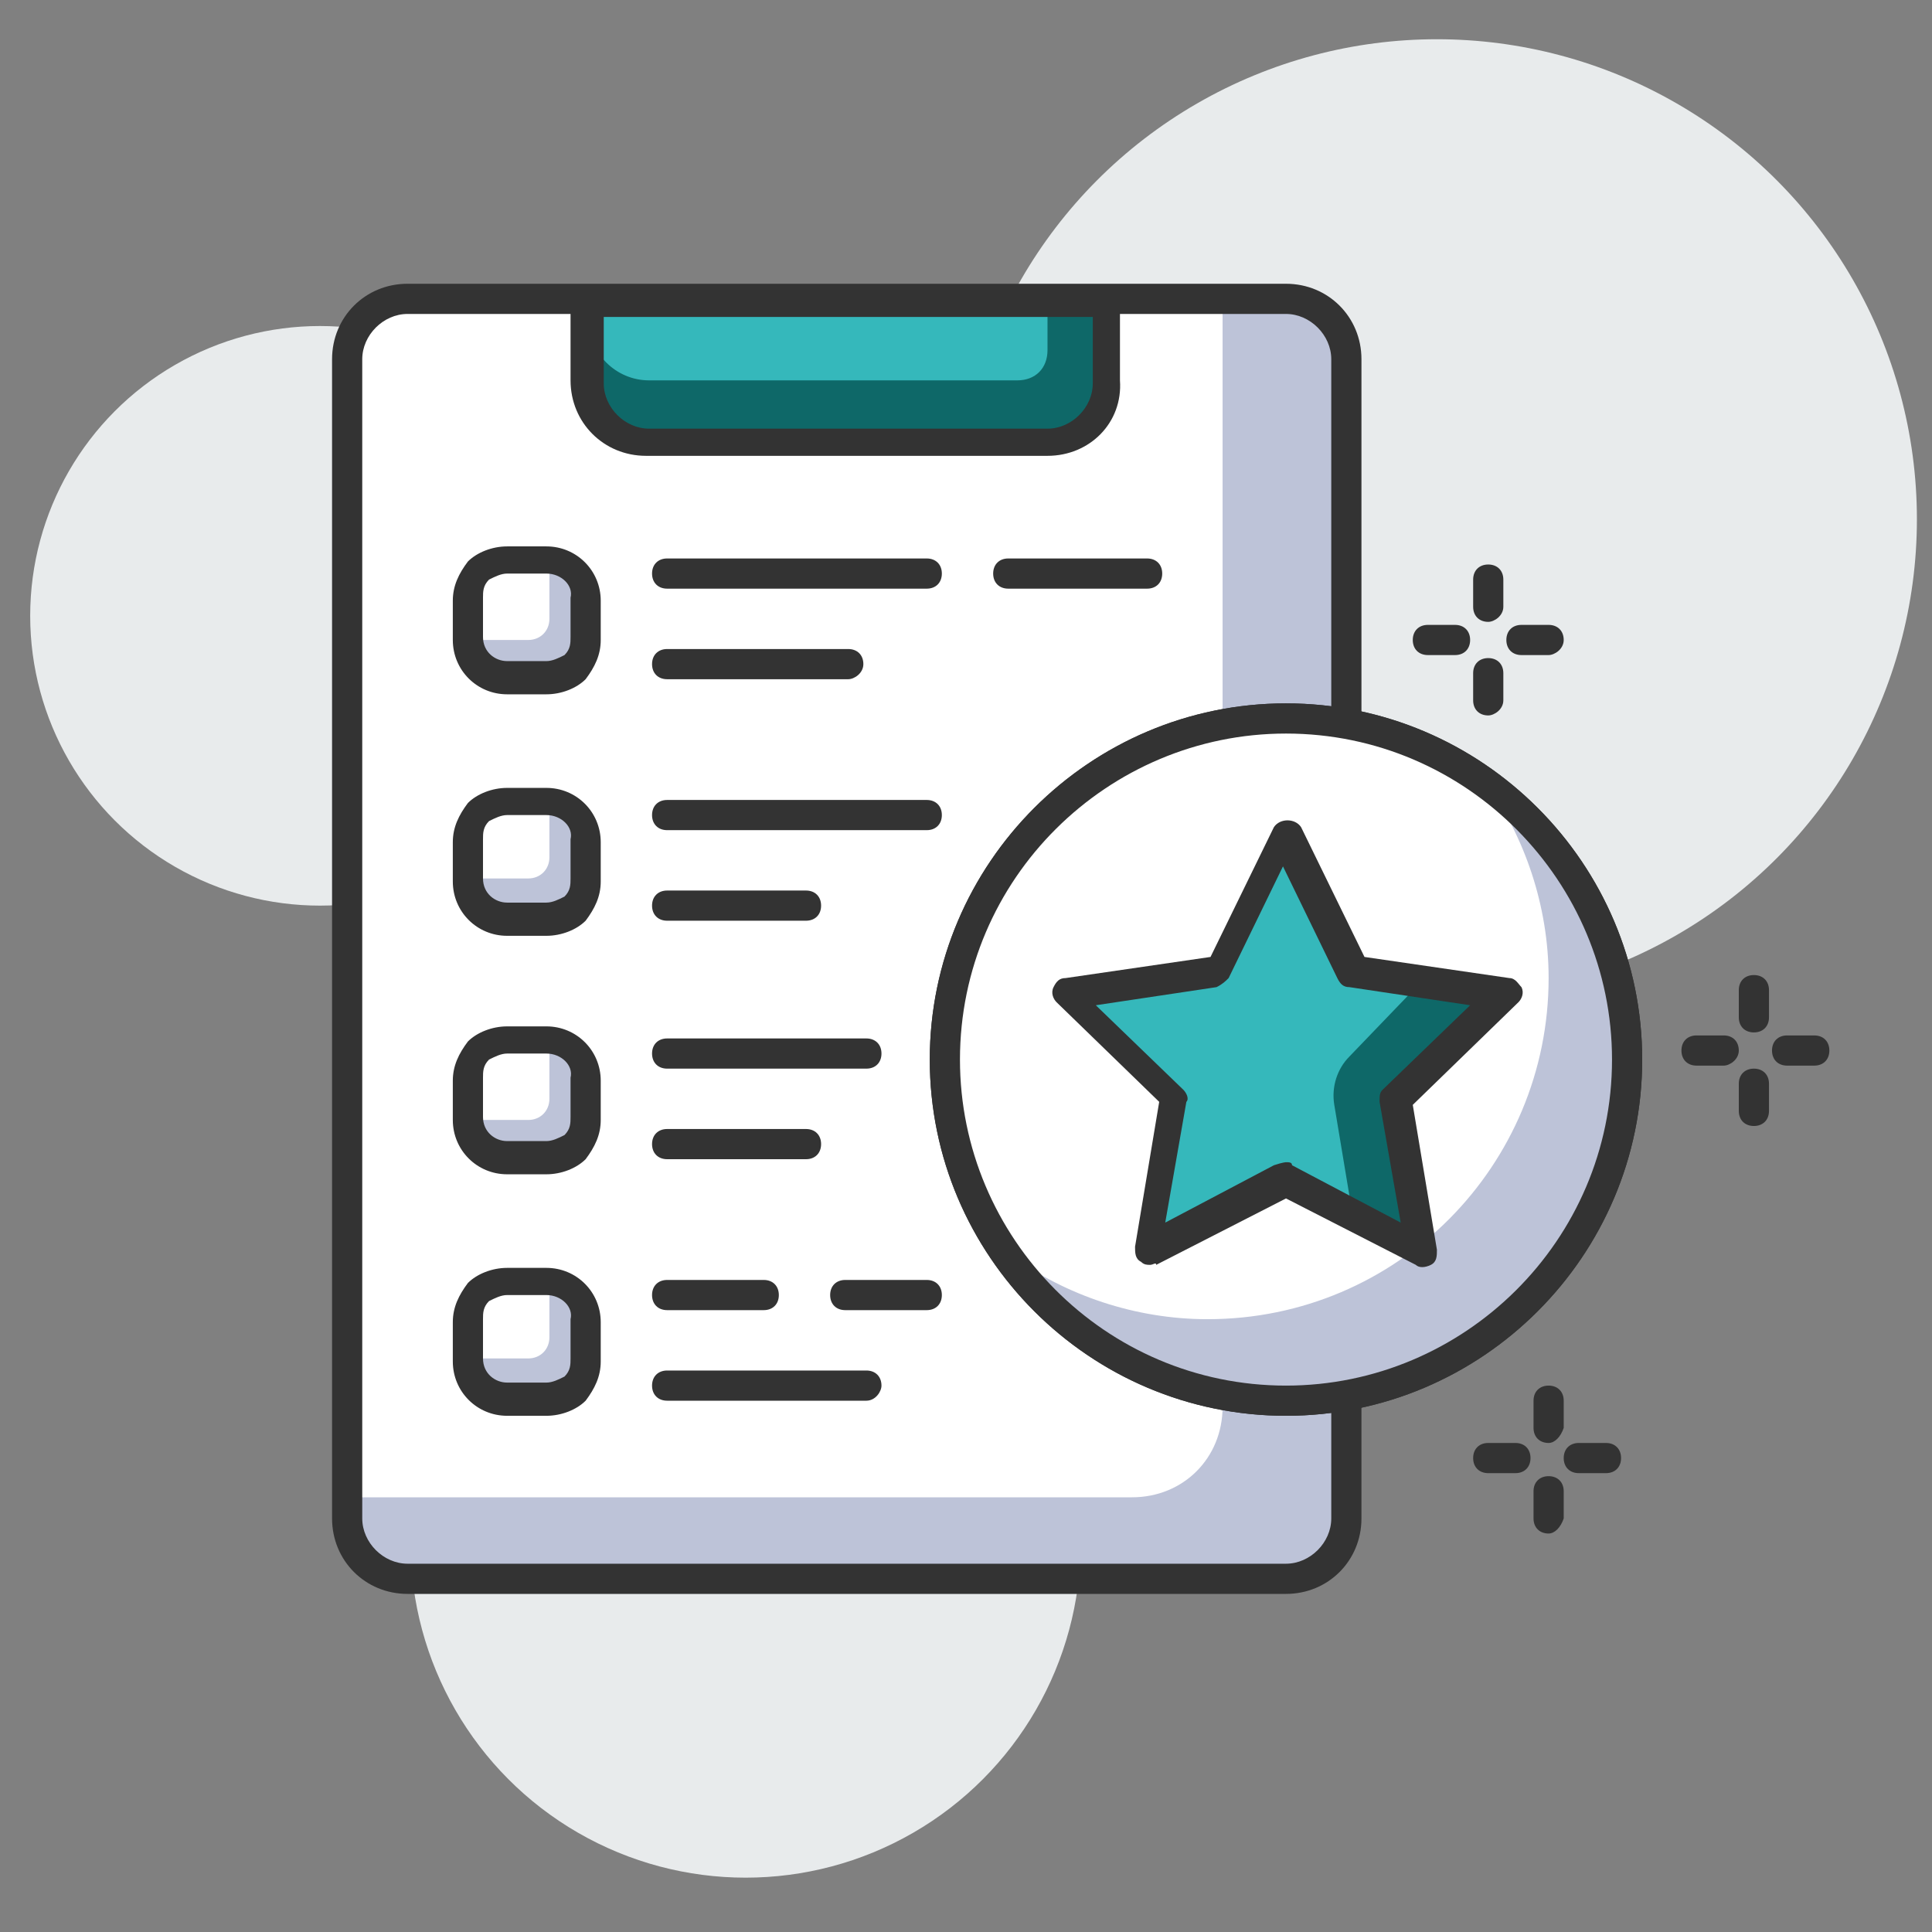 <?xml version="1.0" encoding="utf-8"?>
<!-- Generator: Adobe Illustrator 26.0.2, SVG Export Plug-In . SVG Version: 6.00 Build 0)  -->
<svg version="1.1" id="Layer_1" xmlns="http://www.w3.org/2000/svg" xmlns:xlink="http://www.w3.org/1999/xlink" x="0px" y="0px"
	 viewBox="0 0 64 64" style="enable-background:new 0 0 64 64;" xml:space="preserve">
<rect x="0" y="0" width="64" height="64" fill="#808080" stroke="none"/>
<style type="text/css">
	.st0{fill:#E8EBEC;}
	.st1{fill:#BDC3D8;}
	.st2{fill:#FFFFFF;}
	.st3{fill:#333333;}
	.st4{fill:#0E6868;}
	.st5{fill:#35B8BB;}
</style>
<g>
	<g>
		<circle class="st0" cx="24.7" cy="51.1" r="11.1"/>
	</g>
	<g>
		<circle class="st0" cx="10.6" cy="20.4" r="9.6"/>
	</g>
	<g>
		<circle class="st0" cx="47.6" cy="17.2" r="15.9"/>
	</g>
	<g>
		<g>
			<path class="st1" d="M41.6,10H14.5c-1.7,0-3,1.3-3,3v36.4c0,1.7,1.3,3,3,3h27.1c1.7,0,3-1.3,3-3V13C44.6,11.3,43.3,10,41.6,10z"
				/>
		</g>
		<g>
			<path class="st2" d="M40.5,9.9h-26c-1.7,0-3,1.3-3,3v36.7h26c1.7,0,3-1.3,3-3V9.9z"/>
		</g>
		<g>
			<path class="st3" d="M42.6,52.8H13.5c-1.4,0-2.5-1.1-2.5-2.5V11.9c0-1.4,1.1-2.5,2.5-2.5h29.1c1.4,0,2.5,1.1,2.5,2.5v38.4
				C45.1,51.7,44,52.8,42.6,52.8z M13.5,10.4c-0.8,0-1.5,0.7-1.5,1.5v38.4c0,0.8,0.7,1.5,1.5,1.5h29.1c0.8,0,1.5-0.7,1.5-1.5V11.9
				c0-0.8-0.7-1.5-1.5-1.5H13.5z"/>
		</g>
		<g>
			<path class="st4" d="M36.7,10H19.5v1.6c0,1.7,1.3,3,3,3h11.2c1.7,0,3-1.3,3-3V10z"/>
		</g>
		<g>
			<path class="st5" d="M34.7,10H19.5v0.6c0,1.1,0.9,2,2,2h12.2c0.6,0,1-0.4,1-1V10z"/>
		</g>
		<g>
			<path class="st3" d="M34.7,15.1H21.4c-1.4,0-2.5-1.1-2.5-2.5V10c0-0.3,0.2-0.5,0.5-0.5h17.2c0.3,0,0.5,0.2,0.5,0.5v2.6
				C37.2,14,36.1,15.1,34.7,15.1z M20,10.5v2.2c0,0.8,0.7,1.5,1.5,1.5h13.2c0.8,0,1.5-0.7,1.5-1.5v-2.2H20z"/>
		</g>
		<g>
			<path class="st1" d="M17.5,22.5L17.5,22.5c1.1,0,2-0.9,2-2v0c0-1.1-0.9-2-2-2h0c-1.1,0-2,0.9-2,2v0
				C15.5,21.6,16.4,22.5,17.5,22.5z"/>
		</g>
		<g>
			<path class="st2" d="M15.5,21.2l2,0c0.4,0,0.7-0.3,0.7-0.7l0-2l-1.3,0c-0.7,0-1.3,0.6-1.3,1.3L15.5,21.2z"/>
		</g>
		<g>
			<path class="st3" d="M16.8,23c-1,0-1.8-0.8-1.8-1.8l0-1.3c0-0.5,0.2-0.9,0.5-1.3c0.3-0.3,0.8-0.5,1.3-0.5l1.3,0c0,0,0,0,0,0
				c1,0,1.8,0.8,1.8,1.8l0,1.3c0,0.5-0.2,0.9-0.5,1.3c-0.3,0.3-0.8,0.5-1.3,0.5L16.8,23C16.8,23,16.8,23,16.8,23z M18.1,19
				C18.1,19,18.1,19,18.1,19l-1.3,0c-0.2,0-0.4,0.1-0.6,0.2c-0.2,0.2-0.2,0.4-0.2,0.6l0,1.3c0,0.5,0.4,0.8,0.8,0.8c0,0,0,0,0,0l0,0
				l1.3,0c0.2,0,0.4-0.1,0.6-0.2c0.2-0.2,0.2-0.4,0.2-0.6l0-1.3C19,19.4,18.6,19,18.1,19z"/>
		</g>
		<g>
			<path class="st3" d="M42.6,46.9c-6.5,0-11.8-5.3-11.8-11.8s5.3-11.8,11.8-11.8s11.8,5.3,11.8,11.8S49.1,46.9,42.6,46.9z
				 M42.6,24.3c-5.9,0-10.8,4.8-10.8,10.8c0,5.9,4.8,10.8,10.8,10.8c5.9,0,10.8-4.8,10.8-10.8C53.4,29.2,48.6,24.3,42.6,24.3z"/>
		</g>
		<g>
			<circle class="st2" cx="42.6" cy="35.1" r="11.3"/>
		</g>
		<g>
			<path class="st1" d="M49.2,25.9c1.3,1.8,2.1,4.1,2.1,6.5c0,6.2-5,11.3-11.3,11.3c-2.4,0-4.7-0.8-6.5-2.1c2,2.9,5.4,4.7,9.2,4.7
				c6.2,0,11.3-5,11.3-11.3C53.9,31.3,52,28,49.2,25.9z"/>
		</g>
		<g>
			<path class="st3" d="M42.6,46.9c-6.5,0-11.8-5.3-11.8-11.8s5.3-11.8,11.8-11.8s11.8,5.3,11.8,11.8S49.1,46.9,42.6,46.9z
				 M42.6,24.3c-5.9,0-10.8,4.8-10.8,10.8c0,5.9,4.8,10.8,10.8,10.8c5.9,0,10.8-4.8,10.8-10.8C53.4,29.2,48.6,24.3,42.6,24.3z"/>
		</g>
		<g>
			<polygon class="st5" points="42.6,27.5 44.9,32.1 49.9,32.8 46.3,36.4 47.1,41.4 42.6,39 38.1,41.4 39,36.4 35.4,32.8 40.4,32.1 
							"/>
		</g>
		<g>
			<path class="st4" d="M46.3,36.4l3.6-3.6l-2.7-0.4L44.7,35c-0.4,0.4-0.6,1-0.5,1.6l0.6,3.6l2.4,1.2L46.3,36.4z"/>
		</g>
		<g>
			<path class="st3" d="M38.1,41.9c-0.1,0-0.2,0-0.3-0.1c-0.2-0.1-0.2-0.3-0.2-0.5l0.8-4.8L35,33.2c-0.1-0.1-0.2-0.3-0.1-0.5
				c0.1-0.2,0.2-0.3,0.4-0.3l4.8-0.7l2.1-4.3c0.2-0.3,0.7-0.3,0.9,0l2.1,4.3l4.8,0.7c0.2,0,0.3,0.2,0.4,0.3c0.1,0.2,0,0.4-0.1,0.5
				l-3.5,3.4l0.8,4.8c0,0.2,0,0.4-0.2,0.5c-0.2,0.1-0.4,0.1-0.5,0l-4.3-2.2l-4.3,2.2C38.3,41.8,38.2,41.9,38.1,41.9z M42.6,38.5
				c0.1,0,0.2,0,0.2,0.1l3.6,1.9l-0.7-4c0-0.2,0-0.3,0.1-0.4l2.9-2.8l-4-0.6c-0.2,0-0.3-0.1-0.4-0.3l-1.8-3.7l-1.8,3.7
				c-0.1,0.1-0.2,0.2-0.4,0.3l-4,0.6l2.9,2.8c0.1,0.1,0.2,0.3,0.1,0.4l-0.7,4l3.6-1.9C42.5,38.5,42.6,38.5,42.6,38.5z"/>
		</g>
		<g>
			<path class="st3" d="M38,19.5h-4.6c-0.3,0-0.5-0.2-0.5-0.5c0-0.3,0.2-0.5,0.5-0.5H38c0.3,0,0.5,0.2,0.5,0.5
				C38.5,19.3,38.3,19.5,38,19.5z"/>
		</g>
		<g>
			<path class="st3" d="M30.7,19.5h-8.6c-0.3,0-0.5-0.2-0.5-0.5c0-0.3,0.2-0.5,0.5-0.5h8.6c0.3,0,0.5,0.2,0.5,0.5
				C31.2,19.3,31,19.5,30.7,19.5z"/>
		</g>
		<g>
			<path class="st3" d="M28.1,22.5h-6c-0.3,0-0.5-0.2-0.5-0.5c0-0.3,0.2-0.5,0.5-0.5h6c0.3,0,0.5,0.2,0.5,0.5
				C28.6,22.3,28.3,22.5,28.1,22.5z"/>
		</g>
		<g>
			<path class="st1" d="M17.5,30.5L17.5,30.5c1.1,0,2-0.9,2-2l0,0c0-1.1-0.9-2-2-2l0,0c-1.1,0-2,0.9-2,2v0
				C15.5,29.6,16.4,30.5,17.5,30.5z"/>
		</g>
		<g>
			<path class="st2" d="M15.5,29.1l2,0c0.4,0,0.7-0.3,0.7-0.7l0-2l-1.3,0c-0.7,0-1.3,0.6-1.3,1.3L15.5,29.1z"/>
		</g>
		<g>
			<path class="st3" d="M16.8,31c-1,0-1.8-0.8-1.8-1.8l0-1.3c0-0.5,0.2-0.9,0.5-1.3c0.3-0.3,0.8-0.5,1.3-0.5l1.3,0c0,0,0,0,0,0
				c1,0,1.8,0.8,1.8,1.8l0,1.3c0,0.5-0.2,0.9-0.5,1.3c-0.3,0.3-0.8,0.5-1.3,0.5L16.8,31C16.8,31,16.8,31,16.8,31z M18.1,27
				C18.1,27,18.1,27,18.1,27l-1.3,0c-0.2,0-0.4,0.1-0.6,0.2c-0.2,0.2-0.2,0.4-0.2,0.6l0,1.3c0,0.5,0.4,0.8,0.8,0.8c0,0,0,0,0,0l0,0
				l1.3,0c0.2,0,0.4-0.1,0.6-0.2c0.2-0.2,0.2-0.4,0.2-0.6l0-1.3C19,27.4,18.6,27,18.1,27z"/>
		</g>
		<g>
			<path class="st3" d="M30.7,27.5h-8.6c-0.3,0-0.5-0.2-0.5-0.5s0.2-0.5,0.5-0.5h8.6c0.3,0,0.5,0.2,0.5,0.5S31,27.5,30.7,27.5z"/>
		</g>
		<g>
			<path class="st3" d="M26.7,30.5h-4.6c-0.3,0-0.5-0.2-0.5-0.5s0.2-0.5,0.5-0.5h4.6c0.3,0,0.5,0.2,0.5,0.5S27,30.5,26.7,30.5z"/>
		</g>
		<g>
			<path class="st1" d="M17.5,38.4L17.5,38.4c1.1,0,2-0.9,2-2v0c0-1.1-0.9-2-2-2l0,0c-1.1,0-2,0.9-2,2l0,0
				C15.5,37.5,16.4,38.4,17.5,38.4z"/>
		</g>
		<g>
			<path class="st2" d="M15.5,37.1l2,0c0.4,0,0.7-0.3,0.7-0.7l0-2l-1.3,0c-0.7,0-1.3,0.6-1.3,1.3L15.5,37.1z"/>
		</g>
		<g>
			<path class="st3" d="M16.8,38.9c-1,0-1.8-0.8-1.8-1.8l0-1.3c0-0.5,0.2-0.9,0.5-1.3c0.3-0.3,0.8-0.5,1.3-0.5l1.3,0c0,0,0,0,0,0
				c1,0,1.8,0.8,1.8,1.8l0,1.3c0,0.5-0.2,0.9-0.5,1.3c-0.3,0.3-0.8,0.5-1.3,0.5L16.8,38.9C16.8,38.9,16.8,38.9,16.8,38.9z
				 M16.8,38.4L16.8,38.4L16.8,38.4z M18.1,34.9C18.1,34.9,18.1,34.9,18.1,34.9l-1.3,0c-0.2,0-0.4,0.1-0.6,0.2
				c-0.2,0.2-0.2,0.4-0.2,0.6l0,1.3c0,0.5,0.4,0.8,0.8,0.8c0,0,0,0,0,0l1.3,0c0.2,0,0.4-0.1,0.6-0.2c0.2-0.2,0.2-0.4,0.2-0.6l0-1.3
				C19,35.3,18.6,34.9,18.1,34.9z"/>
		</g>
		<g>
			<path class="st3" d="M28.7,35.4h-6.6c-0.3,0-0.5-0.2-0.5-0.5c0-0.3,0.2-0.5,0.5-0.5h6.6c0.3,0,0.5,0.2,0.5,0.5
				C29.2,35.2,29,35.4,28.7,35.4z"/>
		</g>
		<g>
			<path class="st3" d="M26.7,38.4h-4.6c-0.3,0-0.5-0.2-0.5-0.5c0-0.3,0.2-0.5,0.5-0.5h4.6c0.3,0,0.5,0.2,0.5,0.5
				C27.2,38.2,27,38.4,26.7,38.4z"/>
		</g>
		<g>
			<path class="st1" d="M17.5,46.4L17.5,46.4c1.1,0,2-0.9,2-2l0,0c0-1.1-0.9-2-2-2h0c-1.1,0-2,0.9-2,2l0,0
				C15.5,45.5,16.4,46.4,17.5,46.4z"/>
		</g>
		<g>
			<path class="st2" d="M15.5,45l2,0c0.4,0,0.7-0.3,0.7-0.7l0-2l-1.3,0c-0.7,0-1.3,0.6-1.3,1.3L15.5,45z"/>
		</g>
		<g>
			<path class="st3" d="M16.8,46.9c-1,0-1.8-0.8-1.8-1.8l0-1.3c0-0.5,0.2-0.9,0.5-1.3c0.3-0.3,0.8-0.5,1.3-0.5l1.3,0c0,0,0,0,0,0
				c1,0,1.8,0.8,1.8,1.8l0,1.3c0,0.5-0.2,0.9-0.5,1.3c-0.3,0.3-0.8,0.5-1.3,0.5L16.8,46.9C16.8,46.9,16.8,46.9,16.8,46.9z
				 M18.1,42.9C18.1,42.9,18.1,42.9,18.1,42.9l-1.3,0c-0.2,0-0.4,0.1-0.6,0.2c-0.2,0.2-0.2,0.4-0.2,0.6l0,1.3c0,0.5,0.4,0.8,0.8,0.8
				c0,0,0,0,0,0l0,0l1.3,0c0.2,0,0.4-0.1,0.6-0.2c0.2-0.2,0.2-0.4,0.2-0.6l0-1.3C19,43.3,18.6,42.9,18.1,42.9z"/>
		</g>
		<g>
			<path class="st3" d="M30.7,43.4H28c-0.3,0-0.5-0.2-0.5-0.5c0-0.3,0.2-0.5,0.5-0.5h2.7c0.3,0,0.5,0.2,0.5,0.5
				C31.2,43.2,31,43.4,30.7,43.4z"/>
		</g>
		<g>
			<path class="st3" d="M25.3,43.4h-3.2c-0.3,0-0.5-0.2-0.5-0.5c0-0.3,0.2-0.5,0.5-0.5h3.2c0.3,0,0.5,0.2,0.5,0.5
				C25.8,43.2,25.6,43.4,25.3,43.4z"/>
		</g>
		<g>
			<path class="st3" d="M28.7,46.4h-6.6c-0.3,0-0.5-0.2-0.5-0.5c0-0.3,0.2-0.5,0.5-0.5h6.6c0.3,0,0.5,0.2,0.5,0.5
				C29.2,46.1,29,46.4,28.7,46.4z"/>
		</g>
		<g>
			<path class="st3" d="M57.1,35.3h-0.9c-0.3,0-0.5-0.2-0.5-0.5s0.2-0.5,0.5-0.5h0.9c0.3,0,0.5,0.2,0.5,0.5S57.3,35.3,57.1,35.3z"/>
		</g>
		<g>
			<path class="st3" d="M60.1,35.3h-0.9c-0.3,0-0.5-0.2-0.5-0.5s0.2-0.5,0.5-0.5h0.9c0.3,0,0.5,0.2,0.5,0.5S60.4,35.3,60.1,35.3z"/>
		</g>
		<g>
			<path class="st3" d="M58.1,37.3c-0.3,0-0.5-0.2-0.5-0.5v-0.9c0-0.3,0.2-0.5,0.5-0.5c0.3,0,0.5,0.2,0.5,0.5v0.9
				C58.6,37.1,58.4,37.3,58.1,37.3z"/>
		</g>
		<g>
			<path class="st3" d="M58.1,34.2c-0.3,0-0.5-0.2-0.5-0.5v-0.9c0-0.3,0.2-0.5,0.5-0.5c0.3,0,0.5,0.2,0.5,0.5v0.9
				C58.6,34,58.4,34.2,58.1,34.2z"/>
		</g>
		<g>
			<path class="st3" d="M48.2,21.7h-0.9c-0.3,0-0.5-0.2-0.5-0.5s0.2-0.5,0.5-0.5h0.9c0.3,0,0.5,0.2,0.5,0.5S48.5,21.7,48.2,21.7z"/>
		</g>
		<g>
			<path class="st3" d="M51.3,21.7h-0.9c-0.3,0-0.5-0.2-0.5-0.5s0.2-0.5,0.5-0.5h0.9c0.3,0,0.5,0.2,0.5,0.5S51.5,21.7,51.3,21.7z"/>
		</g>
		<g>
			<path class="st3" d="M49.3,23.7c-0.3,0-0.5-0.2-0.5-0.5v-0.9c0-0.3,0.2-0.5,0.5-0.5c0.3,0,0.5,0.2,0.5,0.5v0.9
				C49.8,23.5,49.5,23.7,49.3,23.7z"/>
		</g>
		<g>
			<path class="st3" d="M49.3,20.6c-0.3,0-0.5-0.2-0.5-0.5v-0.9c0-0.3,0.2-0.5,0.5-0.5c0.3,0,0.5,0.2,0.5,0.5v0.9
				C49.8,20.4,49.5,20.6,49.3,20.6z"/>
		</g>
		<g>
			<path class="st3" d="M50.2,48.8h-0.9c-0.3,0-0.5-0.2-0.5-0.5c0-0.3,0.2-0.5,0.5-0.5h0.9c0.3,0,0.5,0.2,0.5,0.5
				C50.7,48.6,50.5,48.8,50.2,48.8z"/>
		</g>
		<g>
			<path class="st3" d="M53.2,48.8h-0.9c-0.3,0-0.5-0.2-0.5-0.5c0-0.3,0.2-0.5,0.5-0.5h0.9c0.3,0,0.5,0.2,0.5,0.5
				C53.7,48.6,53.5,48.8,53.2,48.8z"/>
		</g>
		<g>
			<path class="st3" d="M51.3,50.8c-0.3,0-0.5-0.2-0.5-0.5v-0.9c0-0.3,0.2-0.5,0.5-0.5c0.3,0,0.5,0.2,0.5,0.5v0.9
				C51.7,50.6,51.5,50.8,51.3,50.8z"/>
		</g>
		<g>
			<path class="st3" d="M51.3,47.8c-0.3,0-0.5-0.2-0.5-0.5v-0.9c0-0.3,0.2-0.5,0.5-0.5c0.3,0,0.5,0.2,0.5,0.5v0.9
				C51.7,47.6,51.5,47.8,51.3,47.8z"/>
		</g>
	</g>
</g>
</svg>
